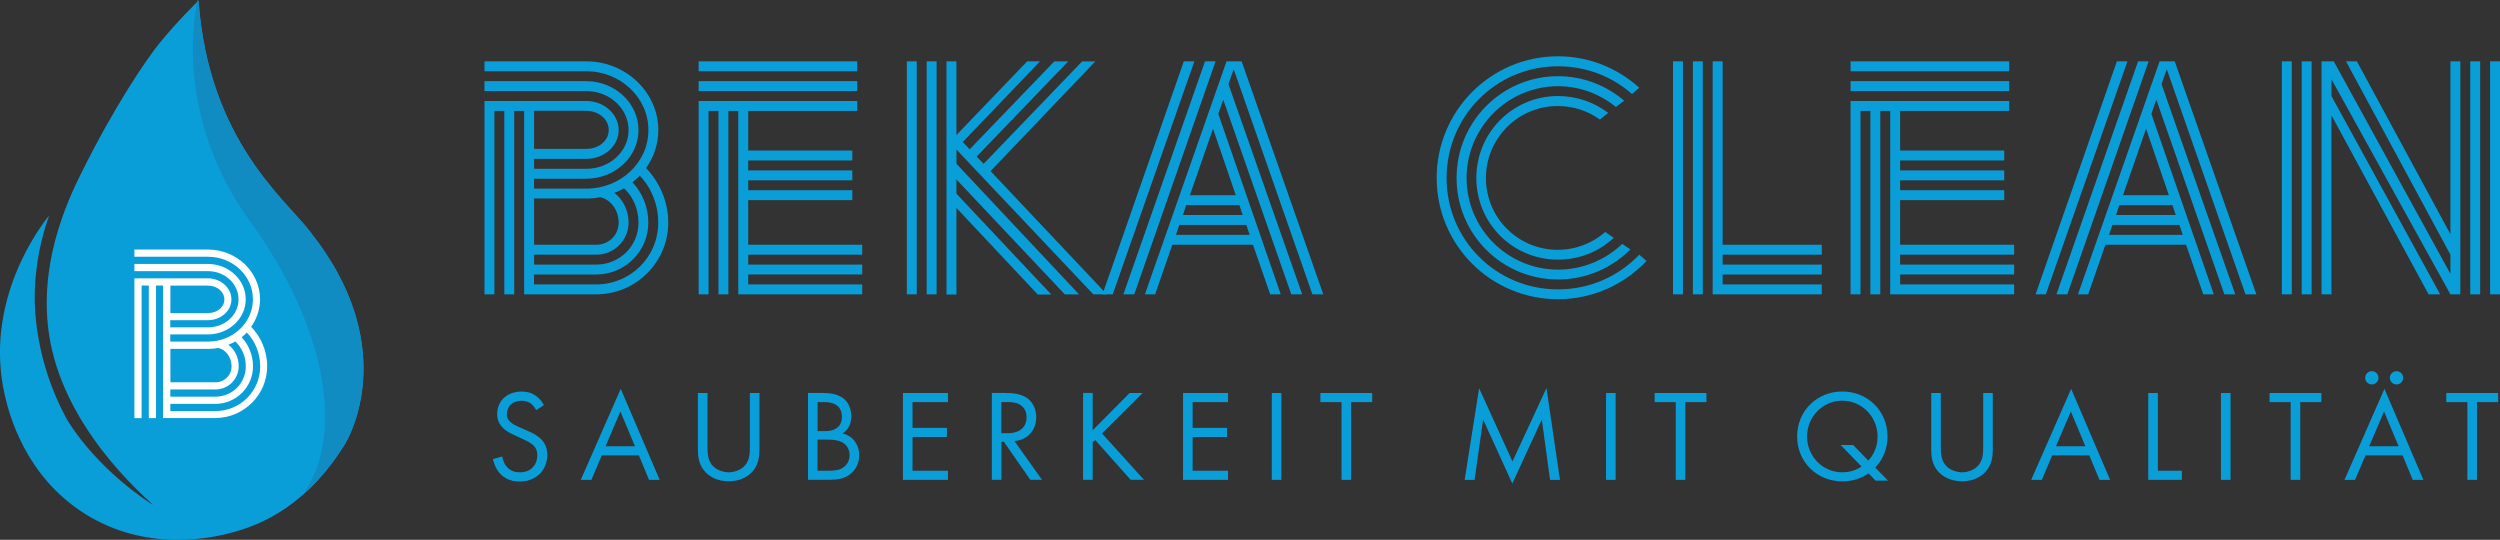 <?xml version="1.0" encoding="UTF-8"?>
<svg id="Layer_2" data-name="Layer 2" xmlns="http://www.w3.org/2000/svg" xmlns:xlink="http://www.w3.org/1999/xlink" viewBox="0 0 312.65 67.51">
  <rect x="0" y="0" width="312.65" height="67.51" fill="#333333" stroke="none"/>
  <defs>
    <style>
      .cls-1 {
        fill: url(#linear-gradient);
      }

      .cls-2 {
        fill: #fff;
      }

      .cls-3 {
        fill: #0a9ed9;
      }
    </style>
    <linearGradient id="linear-gradient" x1="60.44" y1="30.73" x2="60.52" y2="30.73" gradientUnits="userSpaceOnUse">
      <stop offset="0" stop-color="#108cc2"/>
      <stop offset="1" stop-color="#7fcbdc" stop-opacity=".6"/>
    </linearGradient>
  </defs>
  <g id="Layer_1-2" data-name="Layer 1">
    <g>
      <path class="cls-3" d="M38.9,29.12c-3.12-4.16-12.78-11.43-14.07-29.01,0,0,0-.02,0-.02,0,0,0,0-.01.01-.02.02-.08.07-.16.15,0,0-2.44,2.35-4.76,5.21-1.56,1.93-5.6,7.8-9.84,16.41h0c-2.56,5.1-5.59,13.22-3.54,21.95,2.64,11.25,12.66,19.18,12.57,19.3,0,0-.03,0-.04-.01-7.67-5.06-10.79-10.86-10.79-10.86-3.86-7.18-3.92-13.71-3.92-15.08.02-4.44,1.01-7.99,1.81-10.23-1.04,1.3-8.29,10.67-5.53,22.57.5,2.14,2.46,10.06,10.1,14.81,7.28,4.52,15.48,3.47,20.58,1.55,2.41-.91,4.82-2.34,7.1-4.46,1.7-1.59,3.33-3.56,4.82-6.01.95-1.65,6.41-12.66-4.33-26.27Z"/>
      <path class="cls-1" d="M43.23,55.39c-1.5,2.45-3.13,4.43-4.82,6.01-.2.04-.31.05-.31.05,4.68-6.67,3.21-19.94-6.85-33.81C21.98,14.88,24.24,2.18,24.65.25c.03-.16.06-.25.06-.25,0,0,.04.03.11.1,0,0,0,0,.01.01,1.28,17.58,10.95,24.86,14.07,29.01,10.75,13.61,5.29,24.62,4.33,26.27Z"/>
      <path class="cls-2" d="M20.41,35.71h-.9v16.58h-.9v-16.58h-.9v16.58h-.9v-17.48h9.2c1.61,0,2.93,1.2,2.93,2.63s-1.31,2.6-2.93,2.6h-4.72v.9h4.72c2.12,0,3.82-1.55,3.82-3.5s-1.7-3.53-3.82-3.53h-9.2v-.9h9.2c2.6,0,4.72,2,4.72,4.42s-2.12,4.39-4.72,4.39h-4.72v.9h4.72c3.11,0,5.62-2.36,5.62-5.29s-2.51-5.32-5.62-5.32h-9.2v-.9h9.2c3.59,0,6.51,2.81,6.51,6.22,0,1.28-.42,2.45-1.11,3.44,1.2,1.25,2,2.99,2,4.93,0,3.59-2.93,6.48-6.51,6.48h-6.51v-16.58ZM21.31,35.71v3.44h4.72c1.14,0,2.03-.75,2.03-1.7s-.9-1.73-2.03-1.73h-4.72ZM30.21,42.17c.87.93,1.43,2.21,1.43,3.65,0,2.6-2.12,4.69-4.72,4.69h-5.62v.9h5.62c3.11,0,5.62-2.48,5.62-5.59,0-1.64-.63-3.17-1.67-4.24-.21.21-.42.42-.66.6ZM28.57,43.12c.78.6,1.28,1.55,1.28,2.69,0,1.61-1.31,2.9-2.93,2.9h-5.62v.9h5.62c2.12,0,3.82-1.67,3.82-3.8,0-1.26-.51-2.36-1.32-3.11-.27.18-.57.3-.87.42ZM26.03,43.63h-4.72v4.18h5.62c1.14,0,2.03-.87,2.03-2s-.72-2.09-1.67-2.3c-.39.09-.84.12-1.26.12Z"/>
    </g>
    <g>
      <path class="cls-3" d="M65.55,13.87h-1.24v22.94h-1.24V13.87h-1.24v22.94h-1.24V12.63h12.73c2.23,0,4.05,1.65,4.05,3.64s-1.82,3.6-4.05,3.6h-6.53v1.24h6.53c2.93,0,5.29-2.15,5.29-4.84s-2.36-4.88-5.29-4.88h-12.73v-1.24h12.73c3.6,0,6.53,2.77,6.53,6.12s-2.93,6.08-6.53,6.08h-6.53v1.24h6.53c4.3,0,7.77-3.27,7.77-7.32s-3.47-7.36-7.77-7.36h-12.73v-1.24h12.73c4.96,0,9.01,3.89,9.01,8.6,0,1.78-.58,3.39-1.53,4.75,1.65,1.74,2.77,4.13,2.77,6.82,0,4.96-4.05,8.97-9.01,8.97h-9.01V13.87ZM66.79,13.87v4.75h6.53c1.57,0,2.81-1.03,2.81-2.36s-1.24-2.4-2.81-2.4h-6.53ZM79.1,22.8c1.2,1.28,1.98,3.06,1.98,5.04,0,3.6-2.93,6.49-6.53,6.49h-7.77v1.24h7.77c4.3,0,7.77-3.43,7.77-7.73,0-2.27-.87-4.38-2.31-5.87-.29.29-.58.58-.91.83ZM76.83,24.12c1.07.83,1.78,2.15,1.78,3.72,0,2.23-1.82,4.01-4.05,4.01h-7.77v1.24h7.77c2.93,0,5.29-2.31,5.29-5.25,0-1.74-.7-3.27-1.82-4.3-.37.25-.79.41-1.2.58ZM73.32,24.82h-6.53v5.79h7.77c1.57,0,2.81-1.2,2.81-2.77s-.99-2.89-2.31-3.18c-.54.12-1.16.17-1.74.17Z"/>
      <path class="cls-3" d="M87.37,7.67h19.84v1.24h-19.84v-1.24ZM87.37,10.15h19.84v1.24h-19.84v-1.24ZM92.33,13.87h-1.24v22.94h-1.24V13.87h-1.24v22.94h-1.24V12.63h19.84v1.24h-13.64v4.96h13.02v1.24h-13.02v1.24h13.02v1.24h-13.02v1.24h13.02v1.24h-13.02v5.58h14.26v1.24h-14.26v1.24h14.26v1.24h-14.26v1.24h14.26v1.24h-15.5V13.87Z"/>
      <path class="cls-3" d="M113.41,7.67h1.24v29.14h-1.24V7.67ZM115.89,7.67h1.24v29.14h-1.24V7.67ZM123.87,21.39l14.55,15.42h-1.69l-17.11-18.1v1.78l15.33,16.33h-1.78l-13.56-14.38v1.78l11.86,12.61h-1.69l-10.17-10.83v10.83h-1.24V7.67h1.24v9.22l8.85-9.22h1.61l-9.67,10.09.87.91,10.58-10.99h1.74l-11.45,11.9.87.91,12.32-12.81h1.65l-13.1,13.72Z"/>
      <path class="cls-3" d="M148.05,7.67h1.32l-10.21,29.14h-1.28l10.17-29.14ZM150.7,7.67h1.32l-10.17,29.14h-1.36l10.21-29.14ZM153.38,7.67h1.9l10.21,29.14h-1.36l-9.84-28.15-.66,1.86,9.22,26.29h-1.36l-8.51-24.35-.62,1.78,7.81,22.57h-1.32l-2.15-6.2h-10.09l-2.15,6.2h-1.28l10.21-29.14ZM147.06,29.37h9.22l-.41-1.24h-8.39l-.41,1.24ZM147.93,26.89h7.48l-.41-1.24h-6.65l-.41,1.24ZM148.8,24.41h5.75l-2.85-8.31-2.89,8.31Z"/>
      <path class="cls-3" d="M205.92,32.63c-2.77,2.93-6.7,4.79-11.08,4.79-8.39,0-15.17-6.78-15.17-15.17s6.78-15.21,15.17-15.21c3.93,0,7.44,1.49,10.17,3.93l-.91.79c-2.48-2.19-5.7-3.47-9.26-3.47-7.73,0-13.93,6.24-13.93,13.97s6.2,13.93,13.93,13.93c4.01,0,7.61-1.65,10.17-4.34l.91.79ZM203.9,31.19c-2.31,2.31-5.5,3.76-9.05,3.76-7.03,0-12.69-5.66-12.69-12.69s5.66-12.73,12.69-12.73c3.14,0,6.03,1.16,8.27,3.06l-1.03.79c-1.98-1.61-4.51-2.6-7.23-2.6-6.32,0-11.45,5.17-11.45,11.49s5.13,11.45,11.45,11.45c3.1,0,5.95-1.24,8.02-3.22l1.03.7ZM201.83,29.74c-1.82,1.69-4.26,2.73-6.99,2.73-5.66,0-10.21-4.55-10.21-10.21s4.55-10.25,10.21-10.25c2.36,0,4.55.79,6.28,2.11l-1.03.83c-1.49-1.07-3.31-1.69-5.29-1.69-4.96,0-8.97,4.05-8.97,9.01s4.01,8.97,8.97,8.97c2.27,0,4.38-.83,5.95-2.23l1.07.74Z"/>
      <path class="cls-3" d="M209.23,7.67h1.24v29.14h-1.24V7.67ZM211.71,7.67h1.24v29.14h-1.24V7.67ZM214.19,7.67h1.24v22.94h12.4v1.24h-12.4v1.24h12.4v1.24h-12.4v1.24h12.4v1.24h-13.64V7.67Z"/>
      <path class="cls-3" d="M231.43,7.67h19.84v1.24h-19.84v-1.24ZM231.43,10.15h19.84v1.24h-19.84v-1.24ZM236.39,13.87h-1.24v22.94h-1.24V13.87h-1.24v22.94h-1.24V12.63h19.84v1.24h-13.64v4.96h13.02v1.24h-13.02v1.24h13.02v1.24h-13.02v1.24h13.02v1.24h-13.02v5.58h14.26v1.24h-14.26v1.24h14.26v1.24h-14.26v1.24h14.26v1.24h-15.5V13.87Z"/>
      <path class="cls-3" d="M264.74,7.67h1.32l-10.21,29.14h-1.28l10.17-29.14ZM267.39,7.67h1.32l-10.17,29.14h-1.36l10.21-29.14ZM270.07,7.67h1.9l10.21,29.14h-1.36l-9.84-28.15-.66,1.86,9.22,26.29h-1.36l-8.51-24.35-.62,1.78,7.81,22.57h-1.32l-2.15-6.2h-10.09l-2.15,6.2h-1.28l10.21-29.14ZM263.75,29.37h9.22l-.41-1.24h-8.39l-.41,1.24ZM264.62,26.89h7.48l-.41-1.24h-6.65l-.41,1.24ZM265.49,24.41h5.75l-2.85-8.31-2.89,8.31Z"/>
      <path class="cls-3" d="M285.37,7.67h1.24v29.14h-1.24V7.67ZM287.85,7.67h1.24v29.14h-1.24V7.67ZM291.57,14.41v22.4h-1.24V7.67h1.53l14.59,26.58v-2.4l-13.06-24.18h1.36l11.7,21.62V7.67h1.24v29.14h-1.24l-14.88-26.91v2.11l13.6,24.8h-1.45l-12.15-22.4ZM308.93,7.67h1.24v29.14h-1.24V7.67ZM311.41,7.67h1.24v29.14h-1.24V7.67Z"/>
      <path class="cls-3" d="M67.06,51.3c-.15-.29-.39-.62-.63-.81-.21-.16-.6-.37-1.22-.37-1.07,0-1.82.67-1.82,1.68,0,.42.11.67.41.94.33.33.73.5,1.14.68l1.04.46c.63.28,1.22.57,1.68,1.03.55.55.78,1.19.78,1.97,0,2-1.48,3.34-3.43,3.34-.72,0-1.61-.15-2.36-.88-.54-.52-.86-1.27-1.01-1.92l1.17-.33c.08.57.34,1.06.65,1.38.47.47,1.01.6,1.56.6,1.48,0,2.18-1.06,2.18-2.15,0-.49-.15-.91-.54-1.27-.31-.29-.73-.49-1.3-.75l-.98-.46c-.42-.2-.96-.42-1.45-.9-.47-.46-.75-.96-.75-1.77,0-1.68,1.29-2.8,3.04-2.8.67,0,1.2.13,1.74.49.44.29.81.73,1.06,1.2l-.96.63Z"/>
      <path class="cls-3" d="M79.88,56.95h-4.62l-1.3,3.06h-1.33l5-11.38,4.87,11.38h-1.33l-1.27-3.06ZM79.41,55.81l-1.82-4.35-1.86,4.35h3.68Z"/>
      <path class="cls-3" d="M88.48,55.81c0,.91,0,1.9.86,2.64.44.37,1.19.62,1.79.62s1.35-.24,1.79-.62c.86-.73.86-1.73.86-2.64v-6.66h1.2v6.98c0,.91-.1,1.79-.68,2.6-.65.9-1.79,1.46-3.17,1.46s-2.52-.57-3.17-1.46c-.59-.81-.68-1.69-.68-2.6v-6.98h1.2v6.66Z"/>
      <path class="cls-3" d="M102.99,49.15c.6,0,1.69.05,2.49.68.34.26.98.93.98,2.25,0,.54-.11,1.48-1.07,2.13,1.51.37,2.07,1.69,2.07,2.73s-.52,1.89-1.11,2.34c-.86.68-1.86.72-2.6.72h-2.7v-10.86h1.95ZM102.25,53.92h.91c.63,0,2.13-.13,2.13-1.81,0-1.79-1.76-1.82-2.1-1.82h-.94v3.63ZM102.25,58.87h1.38c.7,0,1.38-.05,1.9-.46.42-.31.72-.85.72-1.5,0-.86-.5-1.37-.93-1.6-.41-.23-.98-.33-1.84-.33h-1.24v3.87Z"/>
      <path class="cls-3" d="M118.55,50.29h-4.43v3.22h4.3v1.14h-4.3v4.22h4.43v1.14h-5.63v-10.86h5.63v1.14Z"/>
      <path class="cls-3" d="M125.76,49.15c.73,0,1.82.05,2.64.6.63.42,1.19,1.25,1.19,2.41,0,1.66-1.09,2.88-2.73,2.99l3.45,4.85h-1.46l-3.3-4.75h-.31v4.75h-1.2v-10.86h1.74ZM125.23,54.18h.76c1.5,0,2.39-.72,2.39-1.99,0-.6-.18-1.2-.86-1.6-.49-.28-1.04-.31-1.56-.31h-.73v3.89Z"/>
      <path class="cls-3" d="M136.65,53.81l4.62-4.66h1.63l-5.08,5.06,5.24,5.79h-1.66l-4.44-4.98-.31.31v4.67h-1.2v-10.86h1.2v4.66Z"/>
      <path class="cls-3" d="M153.58,50.29h-4.43v3.22h4.3v1.14h-4.3v4.22h4.43v1.14h-5.63v-10.86h5.63v1.14Z"/>
      <path class="cls-3" d="M160.25,49.15v10.86h-1.2v-10.86h1.2Z"/>
      <path class="cls-3" d="M168.97,50.29v9.72h-1.2v-9.72h-2.64v-1.14h6.48v1.14h-2.64Z"/>
      <path class="cls-3" d="M183.17,60.01l1.81-11.46,4.17,9.16,4.25-9.18,1.69,11.48h-1.24l-1.03-7.55-3.69,8.01-3.65-8.01-1.07,7.55h-1.24Z"/>
      <path class="cls-3" d="M202.05,49.15v10.86h-1.2v-10.86h1.2Z"/>
      <path class="cls-3" d="M210.77,50.29v9.72h-1.2v-9.72h-2.64v-1.14h6.48v1.14h-2.64Z"/>
      <path class="cls-3" d="M233.67,59.21c-.46.31-1.55.99-3.27.99-3.13,0-5.65-2.39-5.65-5.62s2.52-5.62,5.65-5.62,5.65,2.38,5.65,5.62c0,1.99-.9,3.22-1.53,3.89l1.6,1.64h-1.56l-.88-.91ZM233.65,57.6c.41-.44,1.16-1.42,1.16-3.01,0-2.49-1.99-4.48-4.41-4.48s-4.41,1.99-4.41,4.48,1.97,4.48,4.41,4.48c.68,0,1.56-.16,2.41-.72l-2.62-2.7h1.56l1.9,1.95Z"/>
      <path class="cls-3" d="M242.72,55.81c0,.91,0,1.9.86,2.64.44.37,1.19.62,1.79.62s1.35-.24,1.79-.62c.86-.73.86-1.73.86-2.64v-6.66h1.2v6.98c0,.91-.1,1.79-.68,2.6-.65.9-1.79,1.46-3.17,1.46s-2.52-.57-3.17-1.46c-.59-.81-.68-1.69-.68-2.6v-6.98h1.2v6.66Z"/>
      <path class="cls-3" d="M261.27,56.95h-4.62l-1.3,3.06h-1.33l5-11.38,4.87,11.38h-1.33l-1.27-3.06ZM260.8,55.81l-1.82-4.35-1.86,4.35h3.68Z"/>
      <path class="cls-3" d="M269.86,49.15v9.72h3v1.14h-4.2v-10.86h1.2Z"/>
      <path class="cls-3" d="M278.95,49.15v10.86h-1.2v-10.86h1.2Z"/>
      <path class="cls-3" d="M287.67,50.29v9.72h-1.2v-9.72h-2.64v-1.14h6.48v1.14h-2.64Z"/>
      <path class="cls-3" d="M300.45,56.95h-4.62l-1.3,3.06h-1.33l5-11.38,4.87,11.38h-1.33l-1.27-3.06ZM296.62,46.42c.46,0,.83.37.83.83s-.37.83-.83.83-.83-.37-.83-.83.37-.83.83-.83ZM299.97,55.81l-1.82-4.35-1.86,4.35h3.68ZM299.71,46.42c.46,0,.83.37.83.83s-.37.83-.83.83-.83-.37-.83-.83.37-.83.83-.83Z"/>
      <path class="cls-3" d="M309.77,50.29v9.72h-1.2v-9.72h-2.64v-1.14h6.48v1.14h-2.64Z"/>
    </g>
  </g>
</svg>